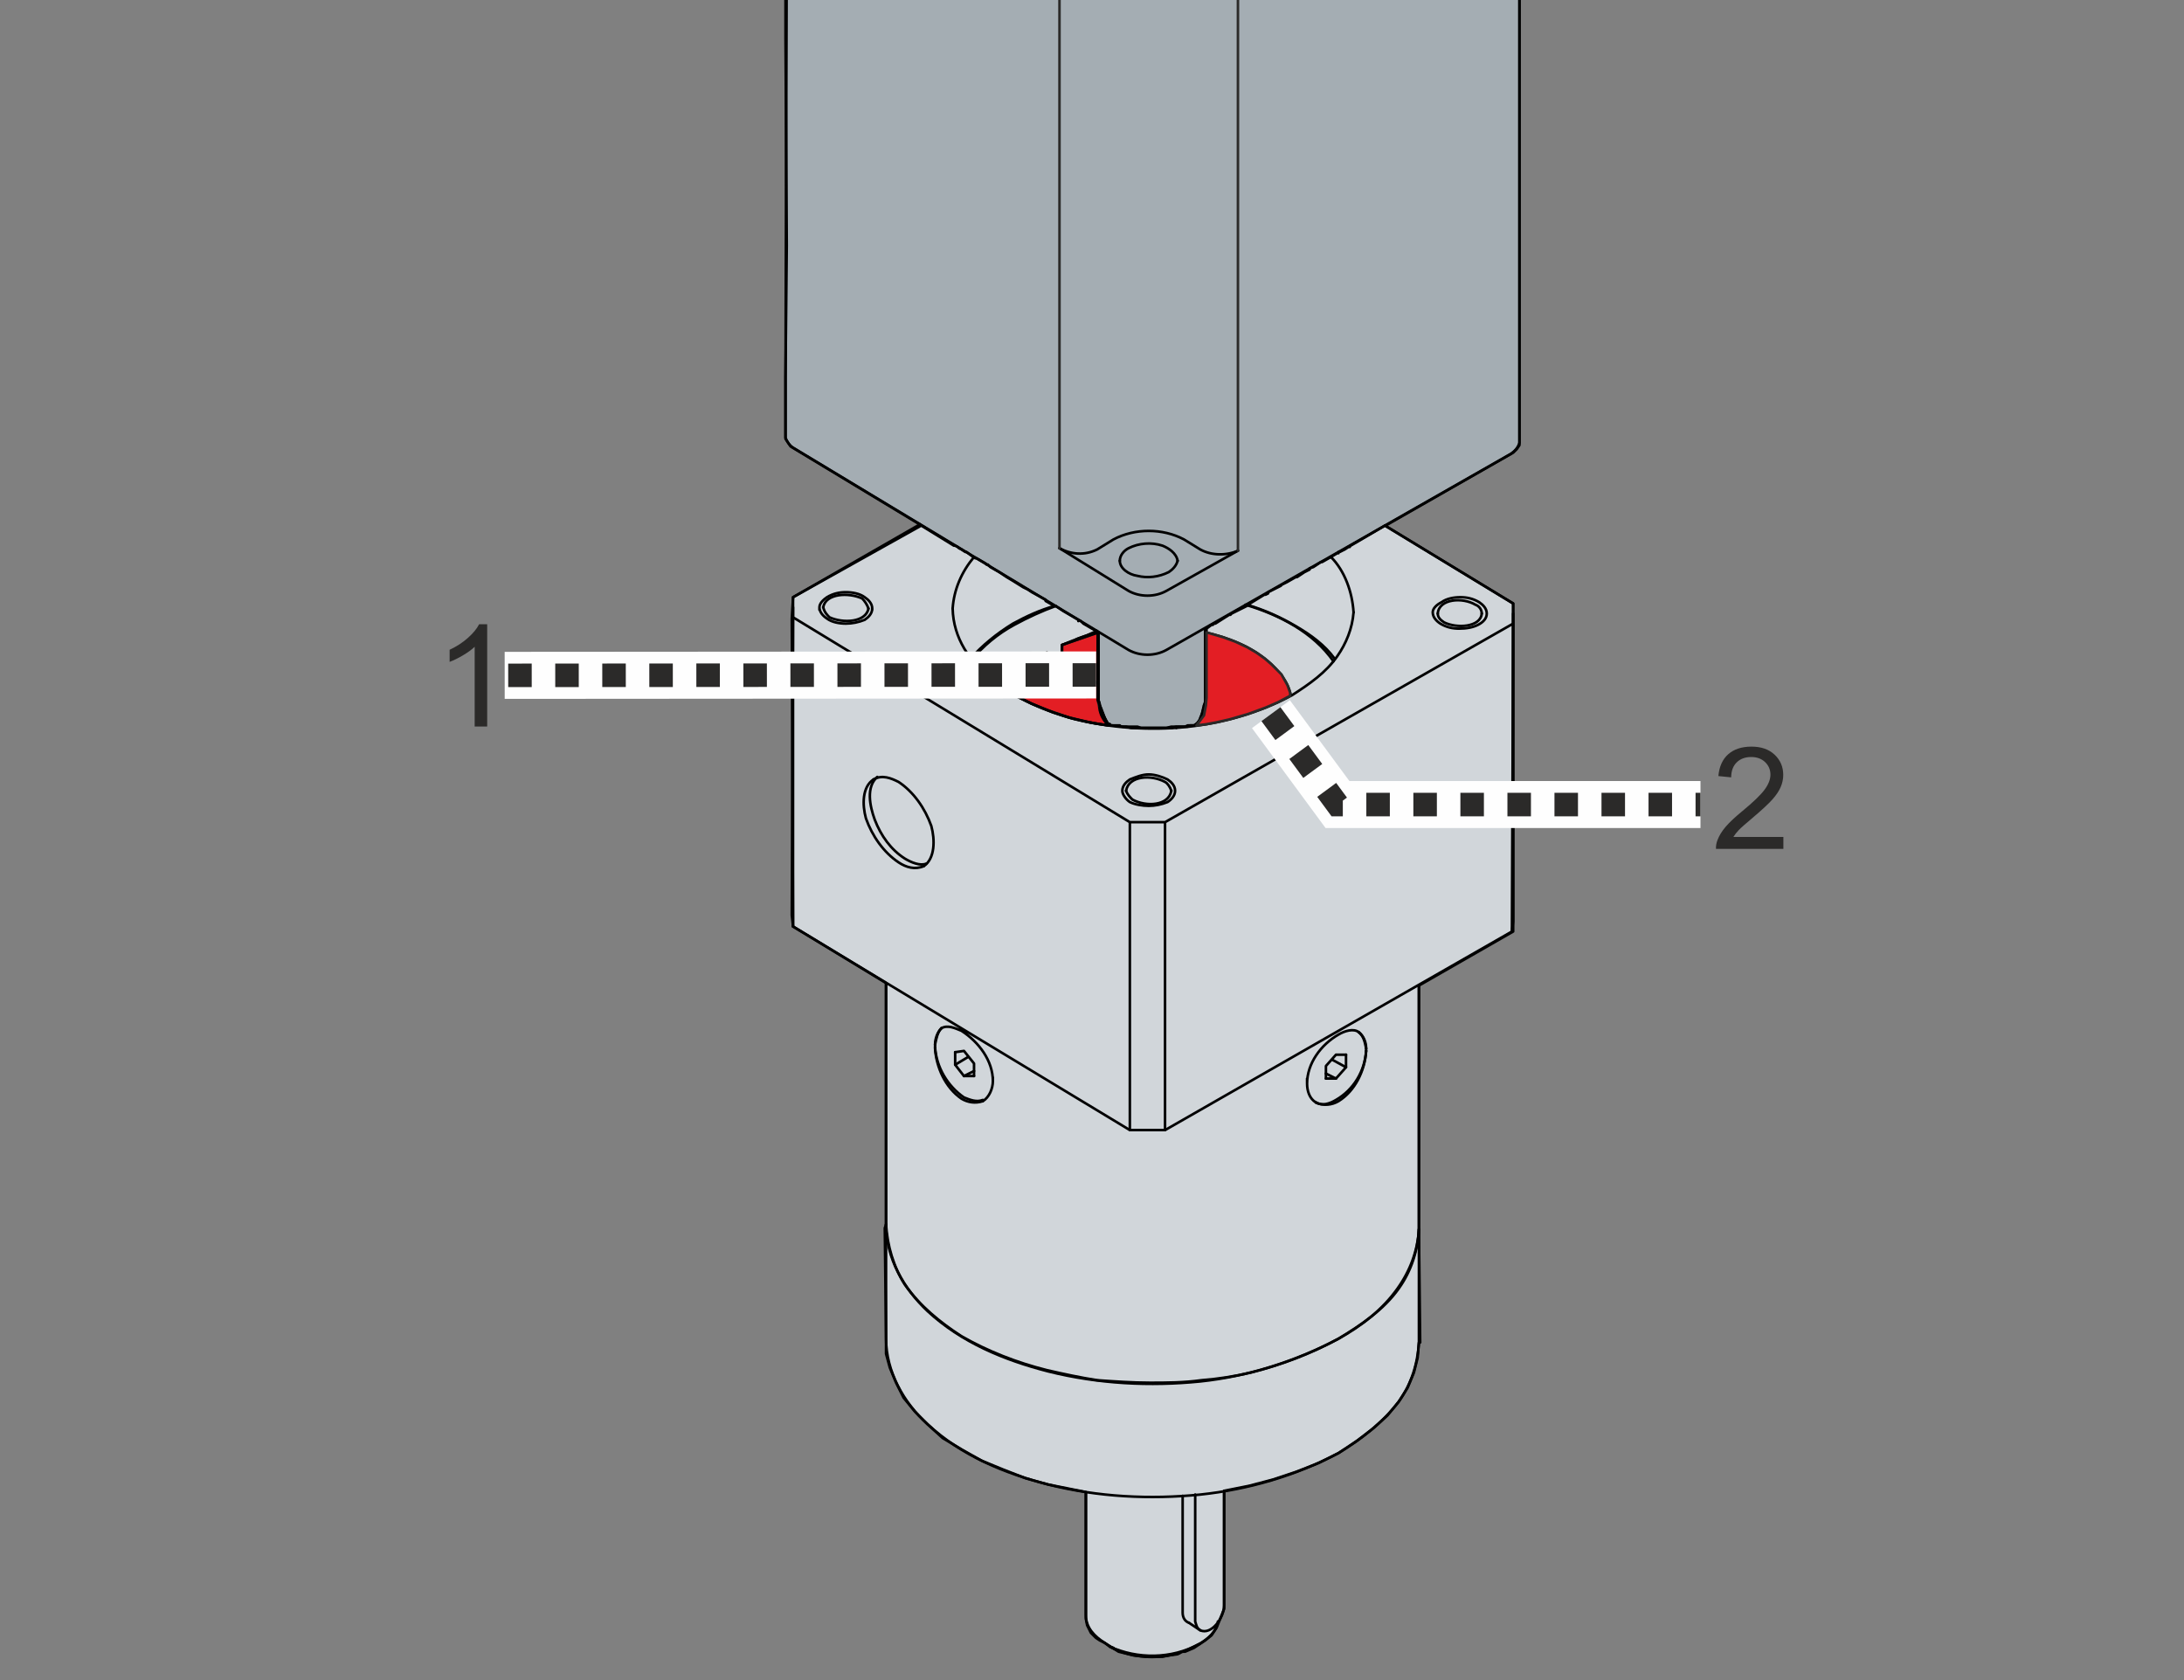 <?xml version="1.0" encoding="UTF-8"?>
<!DOCTYPE svg PUBLIC "-//W3C//DTD SVG 1.1//EN" "http://www.w3.org/Graphics/SVG/1.1/DTD/svg11.dtd">
<!-- Creator: Corel DESIGNER 2018 (64 Bit) -->
<svg xmlns="http://www.w3.org/2000/svg" xml:space="preserve" width="65mm" height="50mm" version="1.1" style="shape-rendering:geometricPrecision; text-rendering:geometricPrecision; image-rendering:optimizeQuality; fill-rule:evenodd; clip-rule:evenodd"
viewBox="0 0 6500 5000"
 xmlns:xlink="http://www.w3.org/1999/xlink">
 <rect x="0" y="0" width="6500" height="5000" fill="#808080" stroke="none"/>
 <defs>
  <style type="text/css">
   <![CDATA[
    .str4 {stroke:#FEFEFE;stroke-width:140;stroke-miterlimit:22.926}
    .str2 {stroke:#FEFEFE;stroke-width:140;stroke-linejoin:round;stroke-miterlimit:22.926}
    .str1 {stroke:#2B2A29;stroke-width:7.62;stroke-linecap:round;stroke-linejoin:round;stroke-miterlimit:22.926}
    .str0 {stroke:black;stroke-width:7.62;stroke-linecap:round;stroke-linejoin:round;stroke-miterlimit:22.926}
    .str5 {stroke:#2B2A29;stroke-width:69.99;stroke-miterlimit:22.926;stroke-dasharray:69.99 69.99}
    .str3 {stroke:#2B2A29;stroke-width:69.99;stroke-linejoin:round;stroke-miterlimit:22.926;stroke-dasharray:69.99 69.99}
    .fil3 {fill:none}
    .fil2 {fill:#E31E24}
    .fil1 {fill:#D1D6DA}
    .fil0 {fill:#A4ADB3}
    .fil4 {fill:#2B2A29;fill-rule:nonzero}
   ]]>
  </style>
 </defs>
 <g id="Ebene_x0020_1">
  <g id="_1412182972096">
   <polygon id="BM040-VM_00_x0020__x0025_2" class="fil0 str0" points="4522.18,1141.47 4522.18,389.67 4522.18,389.67 4522.18,-171.39 4522.18,-171.39 2337.82,-171.39 2337.82,-171.39 2337.82,-171.39 2337.82,-171.39 2337.82,-171.39 2337.82,112.89 2341.56,730.04 2341.56,730.04 2337.82,1122.78 2337.82,1122.78 2337.82,1122.78 2337.82,1306.06 2337.82,1306.06 2337.82,1306.06 2345.31,1317.27 2345.31,1317.27 2352.78,1328.49 2352.78,1328.49 2352.78,1328.49 3269.17,1882.06 3269.17,1882.06 3269.17,1882.06 3269.17,2087.78 3269.17,2087.78 3269.17,2087.78 3272.9,2099.01 3272.9,2099.01 3276.65,2106.49 3276.65,2106.49 3276.65,2106.49 3276.65,2106.49 3276.65,2106.49 3276.65,2106.49 3276.65,2106.49 3276.65,2106.49 3276.65,2106.49 3276.65,2106.49 3276.65,2106.49 3276.65,2106.49 3287.87,2136.41 3287.87,2136.41 3295.35,2151.37 3295.35,2151.37 3299.09,2155.11 3299.09,2155.11 3299.09,2155.11 3299.09,2155.11 3299.09,2155.11 3299.09,2155.11 3302.83,2155.11 3302.83,2155.11 3306.57,2158.85 3306.57,2158.85 3306.57,2158.85 3306.57,2158.85 3306.57,2158.85 3306.57,2158.85 3310.31,2158.85 3310.31,2158.85 3310.31,2158.85 3310.31,2158.85 3310.31,2158.85 3310.31,2158.85 3310.31,2158.85 3310.31,2158.85 3317.79,2158.85 3317.79,2158.85 3317.79,2158.85 3321.54,2158.85 3321.54,2158.85 3321.54,2158.85 3325.27,2158.85 3325.27,2158.85 3325.27,2158.85 3329.01,2158.85 3329.01,2158.85 3329.01,2158.85 3329.01,2158.85 3329.01,2158.85 3329.01,2158.85 3332.75,2158.85 3332.75,2158.85 3332.75,2158.85 3336.5,2162.59 3336.5,2162.59 3336.5,2162.59 3340.23,2162.59 3340.23,2162.59 3340.23,2162.59 3340.23,2162.59 3340.23,2162.59 3340.23,2162.59 3343.97,2162.59 3343.97,2162.59 3343.97,2162.59 3343.97,2162.59 3343.97,2162.59 3347.71,2162.59 3347.71,2162.59 3355.19,2162.59 3355.19,2162.59 3355.19,2162.59 3355.19,2162.59 3355.19,2162.59 3366.42,2162.59 3366.42,2162.59 3366.42,2162.59 3370.16,2162.59 3370.16,2162.59 3370.16,2162.59 3381.38,2162.59 3381.38,2162.59 3385.12,2162.59 3385.12,2162.59 3396.34,2166.34 3396.34,2166.34 3396.34,2166.34 3396.34,2166.34 3396.34,2166.34 3396.34,2166.34 3411.3,2166.34 3411.3,2166.34 3411.3,2166.34 3411.3,2166.34 3411.3,2166.34 3411.3,2166.34 3426.26,2166.34 3426.26,2166.34 3430,2166.34 3430,2166.34 3441.22,2166.34 3441.22,2166.34 3441.22,2166.34 3444.96,2166.34 3444.96,2166.34 3444.96,2166.34 3456.18,2166.34 3456.18,2166.34 3456.18,2166.34 3459.92,2166.34 3459.92,2166.34 3459.92,2166.34 3471.15,2166.34 3471.15,2166.34 3471.15,2166.34 3471.15,2166.34 3471.15,2166.34 3471.15,2166.34 3486.11,2162.59 3486.11,2162.59 3486.11,2162.59 3486.11,2162.59 3486.11,2162.59 3486.11,2162.59 3501.07,2162.59 3501.07,2162.59 3501.07,2162.59 3501.07,2162.59 3501.07,2162.59 3501.07,2162.59 3501.07,2162.59 3504.81,2162.59 3504.81,2162.59 3504.81,2162.59 3508.54,2162.59 3508.54,2162.59 3512.29,2162.59 3512.29,2162.59 3512.29,2162.59 3512.29,2162.59 3512.29,2162.59 3516.03,2162.59 3516.03,2162.59 3516.03,2162.59 3516.03,2162.59 3516.03,2162.59 3516.03,2162.59 3516.03,2162.59 3516.03,2162.59 3516.03,2162.59 3516.03,2162.59 3523.5,2162.59 3523.5,2162.59 3523.5,2162.59 3527.25,2162.59 3527.25,2162.59 3527.25,2162.59 3534.73,2158.85 3534.73,2158.85 3534.73,2158.85 3534.73,2158.85 3534.73,2158.85 3534.73,2158.85 3538.48,2158.85 3538.48,2158.85 3538.48,2158.85 3542.21,2158.85 3542.21,2158.85 3542.21,2158.85 3542.21,2158.85 3542.21,2158.85 3542.21,2158.85 3542.21,2158.85 3545.95,2158.85 3545.95,2158.85 3549.69,2158.85 3549.69,2158.85 3549.69,2158.85 3549.69,2158.85 3549.69,2158.85 3549.69,2158.85 3549.69,2158.85 3549.69,2158.85 3553.44,2158.85 3553.44,2158.85 3553.44,2158.85 3553.44,2158.85 3553.44,2158.85 3553.44,2158.85 3553.44,2158.85 3564.65,2151.37 3564.65,2151.37 3564.65,2151.37 3572.14,2140.15 3572.14,2140.15 3583.36,2102.74 3583.36,2102.74 3583.36,2102.74 3583.36,2102.74 3583.36,2102.74 3583.36,2099.01 3587.1,2087.78 3587.1,2087.78 3587.1,1870.84 3587.1,1870.84 3587.1,1870.84 4503.48,1347.19 4503.48,1347.19 4503.48,1347.19 4514.71,1335.98 4514.71,1335.98 4522.18,1324.76 4522.18,1324.76 4522.18,1141.47 4522.18,1141.47 "/>
   <polygon id="MB_PLE_MASTER" class="fil1 str0" points="2356.52,1840.92 2360.27,2757.3 2360.27,2757.3 2637.05,2925.62 2637.05,2925.62 2637.05,2925.62 2637.05,3632.54 2637.05,3632.54 2637.05,3632.54 2637.05,3643.77 2637.05,3643.77 2637.05,3643.77 2633.3,3654.99 2633.3,3654.99 2637.05,3984.15 2637.05,3984.15 2637.05,4029.03 2637.05,4029.03 2648.27,4070.17 2648.27,4070.17 2666.97,4115.06 2666.97,4115.06 2689.41,4159.94 2689.41,4159.94 2723.07,4201.09 2723.07,4201.09 2760.48,4238.48 2760.48,4238.48 2805.36,4279.63 2805.36,4279.63 2861.47,4313.29 2861.47,4313.29 2921.31,4346.96 2921.31,4346.96 2984.9,4373.13 2984.9,4373.13 3052.23,4399.32 3052.23,4399.32 3119.56,4418.02 3119.56,4418.02 3194.36,4432.98 3194.36,4432.98 3231.76,4440.46 3231.76,4440.46 3231.76,4440.46 3231.76,4440.46 3231.76,4440.46 3231.76,4807.02 3231.76,4807.02 3231.76,4807.02 3231.76,4818.24 3231.76,4818.24 3235.51,4836.94 3235.51,4836.94 3246.72,4859.38 3246.72,4859.38 3261.68,4874.35 3261.68,4874.35 3272.9,4881.82 3272.9,4881.82 3287.87,4889.31 3287.87,4889.31 3287.87,4889.31 3329.01,4915.49 3329.01,4915.49 3329.01,4915.49 3373.89,4926.7 3373.89,4926.7 3411.3,4930.45 3411.3,4930.45 3426.26,4930.45 3426.26,4930.45 3444.96,4930.45 3444.96,4930.45 3459.92,4930.45 3459.92,4930.45 3478.62,4926.7 3478.62,4926.7 3504.81,4922.97 3504.81,4922.97 3512.29,4919.23 3512.29,4919.23 3516.03,4915.49 3516.03,4915.49 3527.25,4915.49 3527.25,4915.49 3553.44,4904.27 3553.44,4904.27 3553.44,4904.27 3587.1,4881.82 3587.1,4881.82 3605.8,4866.86 3605.8,4866.86 3613.28,4855.65 3613.28,4855.65 3620.76,4844.42 3620.76,4844.42 3643.2,4788.32 3643.2,4788.32 3643.2,4788.32 3643.2,4436.73 3643.2,4436.73 3643.2,4436.73 3718.01,4421.77 3718.01,4421.77 3789.08,4403.06 3789.08,4403.06 3856.4,4380.62 3856.4,4380.62 3923.73,4354.44 3923.73,4354.44 3983.57,4324.51 3983.57,4324.51 3983.57,4324.51 4039.68,4287.11 4039.68,4287.11 4088.3,4249.71 4088.3,4249.71 4129.44,4212.3 4129.44,4212.3 4163.1,4171.15 4163.1,4171.15 4189.29,4130.02 4189.29,4130.02 4208,4085.14 4208,4085.14 4219.21,4040.24 4219.21,4040.24 4222.96,3995.36 4222.96,3995.36 4226.7,3995.36 4226.7,3995.36 4222.96,3658.73 4222.96,3658.73 4222.96,3658.73 4222.96,3625.07 4222.96,3625.07 4222.96,3625.07 4222.96,2933.1 4222.96,2933.1 4222.96,2933.1 4503.48,2772.27 4503.48,2772.27 4503.48,2772.27 4503.48,1796.04 4503.48,1796.04 4121.97,1564.13 4121.97,1564.13 4121.97,1564.13 4013.49,1627.73 4013.49,1627.73 4013.49,1627.73 4017.23,1627.73 4017.23,1627.73 4017.23,1627.73 4017.23,1627.73 4013.49,1627.73 4013.49,1627.73 4013.49,1627.73 4013.49,1627.73 4002.27,1635.2 4002.27,1635.2 4002.27,1635.2 4002.27,1635.2 4002.27,1635.2 4002.27,1635.2 4002.27,1635.2 4002.27,1635.2 4002.27,1635.2 4002.27,1635.2 4002.27,1635.2 3987.31,1642.69 3987.31,1642.69 3987.31,1642.69 3987.31,1642.69 3987.31,1642.69 3987.31,1642.69 3987.31,1642.69 3987.31,1642.69 3983.57,1642.69 3983.57,1642.69 3983.57,1642.69 3983.57,1642.69 3983.57,1642.69 3983.57,1646.42 3983.57,1646.42 3983.57,1646.42 3983.57,1646.42 3983.57,1646.42 3983.57,1646.42 3983.57,1646.42 3979.83,1646.42 3979.83,1646.42 3961.13,1657.65 3961.13,1657.65 3961.13,1657.65 3961.13,1657.65 3961.13,1657.65 3961.13,1657.65 3961.13,1657.65 3934.95,1672.61 3934.95,1672.61 3931.2,1672.61 3931.2,1672.61 3908.77,1687.57 3908.77,1687.57 3908.77,1687.57 3908.77,1687.57 3897.54,1691.31 3897.54,1691.31 3897.54,1695.05 3897.54,1695.05 3882.58,1702.53 3882.58,1702.53 3882.58,1702.53 3882.58,1702.53 3860.14,1717.49 3860.14,1717.49 3856.4,1717.49 3856.4,1717.49 3830.22,1732.45 3830.22,1732.45 3830.22,1732.45 3830.22,1732.45 3815.26,1739.93 3815.26,1739.93 3811.51,1743.68 3811.51,1743.68 3774.12,1762.38 3774.12,1762.38 3774.12,1766.11 3774.12,1766.11 3766.63,1769.85 3766.63,1769.85 3762.89,1769.85 3762.89,1769.85 3714.27,1799.77 3714.27,1799.77 3714.27,1799.77 3714.27,1799.77 3714.27,1799.77 3710.52,1803.52 3710.52,1803.52 3710.52,1803.52 3710.52,1803.52 3710.52,1803.52 3710.52,1803.52 3710.52,1803.52 3710.52,1803.52 3710.52,1803.52 3710.52,1803.52 3710.52,1803.52 3665.64,1825.96 3665.64,1825.96 3665.64,1825.96 3665.64,1825.96 3661.9,1829.71 3661.9,1829.71 3658.16,1829.71 3658.16,1829.71 3617.02,1855.88 3617.02,1855.88 3613.28,1855.88 3613.28,1855.88 3609.53,1859.63 3609.53,1859.63 3605.8,1859.63 3605.8,1859.63 3605.8,1859.63 3590.83,1870.84 3590.83,1911.99 3590.83,1911.99 3590.83,1911.99 3590.83,1911.99 3590.83,1911.99 3590.83,1911.99 3590.83,1911.99 3590.83,1911.99 3590.83,1911.99 3590.83,1911.99 3590.83,1911.99 3590.83,1934.43 3590.83,1934.43 3590.83,1934.43 3590.83,1934.43 3590.83,1934.43 3590.83,1941.91 3590.83,1941.91 3590.83,1941.91 3590.83,1941.91 3590.83,1941.91 3590.83,1945.66 3590.83,1945.66 3590.83,1945.66 3590.83,1945.66 3590.83,1945.66 3590.83,1945.66 3590.83,1960.62 3590.83,1960.62 3590.83,1960.62 3590.83,1960.62 3590.83,1960.62 3590.83,1960.62 3590.83,1960.62 3590.83,1960.62 3590.83,1960.62 3590.83,1960.62 3590.83,1960.62 3590.83,1971.83 3590.83,1971.83 3590.83,1971.83 3590.83,1971.83 3590.83,1971.83 3590.83,1971.83 3590.83,1971.83 3590.83,1971.83 3590.83,1971.83 3590.83,1971.83 3590.83,1971.83 3590.83,1983.05 3590.83,1983.05 3590.83,1983.05 3590.83,1983.05 3590.83,1983.05 3590.83,1983.05 3590.83,1990.54 3590.83,1990.54 3590.83,1990.54 3590.83,1990.54 3590.83,1990.54 3590.83,1994.28 3590.83,1994.28 3590.83,1994.28 3590.83,1994.28 3590.83,1994.28 3590.83,1994.28 3590.83,1998.02 3590.83,1998.02 3590.83,1998.02 3590.83,1998.02 3590.83,1998.02 3590.83,2001.75 3590.83,2001.75 3590.83,2001.75 3590.83,2001.75 3590.83,2001.75 3590.83,2001.75 3590.83,2009.24 3590.83,2009.24 3590.83,2009.24 3590.83,2012.98 3590.83,2012.98 3590.83,2012.98 3590.83,2012.98 3590.83,2016.71 3590.83,2016.71 3590.83,2016.71 3590.83,2016.71 3590.83,2016.71 3590.83,2027.94 3590.83,2027.94 3590.83,2027.94 3590.83,2027.94 3590.83,2027.94 3590.83,2031.68 3590.83,2031.68 3590.83,2031.68 3590.83,2031.68 3590.83,2031.68 3590.83,2042.9 3590.83,2042.9 3590.83,2042.9 3590.83,2042.9 3590.83,2042.9 3590.83,2046.64 3590.83,2046.64 3590.83,2046.64 3590.83,2046.64 3590.83,2046.64 3590.83,2046.64 3590.83,2046.64 3590.83,2046.64 3590.83,2046.64 3590.83,2046.64 3590.83,2046.64 3590.83,2046.64 3590.83,2046.64 3590.83,2046.64 3590.83,2046.64 3590.83,2046.64 3590.83,2050.38 3590.83,2050.38 3590.83,2050.38 3590.83,2050.38 3590.83,2050.38 3590.83,2050.38 3590.83,2061.61 3590.83,2061.61 3590.83,2061.61 3590.83,2061.61 3590.83,2061.61 3590.83,2061.61 3590.83,2061.61 3590.83,2061.61 3590.83,2065.35 3590.83,2065.35 3590.83,2065.35 3590.83,2065.35 3590.83,2076.57 3590.83,2076.57 3590.83,2076.57 3590.83,2076.57 3590.83,2076.57 3590.83,2076.57 3590.83,2076.57 3590.83,2076.57 3590.83,2076.57 3587.1,2091.53 3587.1,2091.53 3587.1,2091.53 3587.1,2091.53 3587.1,2095.27 3587.1,2095.27 3587.1,2099.01 3587.1,2099.01 3583.36,2106.49 3583.36,2106.49 3583.36,2113.97 3583.36,2113.97 3575.87,2128.93 3575.87,2128.93 3572.14,2136.41 3572.14,2136.41 3572.14,2140.15 3572.14,2140.15 3568.4,2147.63 3568.4,2147.63 3564.65,2151.37 3564.65,2151.37 3564.65,2151.37 3564.65,2151.37 3564.65,2151.37 3564.65,2151.37 3564.65,2155.11 3564.65,2155.11 3560.91,2155.11 3560.91,2155.11 3557.17,2158.85 3557.17,2158.85 3557.17,2158.85 3545.95,2158.85 3545.95,2158.85 3545.95,2158.85 3545.95,2158.85 3545.95,2158.85 3545.95,2158.85 3542.21,2158.85 3542.21,2158.85 3542.21,2158.85 3542.21,2158.85 3534.73,2162.59 3534.73,2162.59 3534.73,2162.59 3534.73,2162.59 3534.73,2162.59 3534.73,2162.59 3523.5,2162.59 3523.5,2162.59 3523.5,2162.59 3523.5,2162.59 3512.29,2162.59 3512.29,2162.59 3508.54,2162.59 3508.54,2162.59 3504.81,2162.59 3504.81,2162.59 3501.07,2166.34 3501.07,2166.34 3501.07,2162.59 3501.07,2162.59 3486.11,2166.34 3486.11,2166.34 3486.11,2166.34 3486.11,2166.34 3486.11,2166.34 3471.15,2166.34 3471.15,2166.34 3471.15,2166.34 3471.15,2166.34 3471.15,2166.34 3456.18,2166.34 3456.18,2166.34 3456.18,2166.34 3456.18,2166.34 3456.18,2166.34 3456.18,2166.34 3441.22,2166.34 3441.22,2166.34 3426.26,2166.34 3426.26,2166.34 3426.26,2166.34 3426.26,2166.34 3426.26,2166.34 3426.26,2166.34 3426.26,2166.34 3426.26,2166.34 3426.26,2166.34 3411.3,2166.34 3411.3,2166.34 3396.34,2166.34 3396.34,2166.34 3396.34,2166.34 3396.34,2166.34 3396.34,2166.34 3366.42,2166.34 3366.42,2166.34 3351.46,2162.59 3351.46,2162.59 3351.46,2162.59 3347.71,2162.59 3347.71,2162.59 3343.97,2162.59 3343.97,2162.59 3343.97,2162.59 3343.97,2162.59 3343.97,2162.59 3343.97,2162.59 3310.31,2158.85 3310.31,2158.85 3302.83,2158.85 3302.83,2158.85 3302.83,2155.11 3302.83,2155.11 3299.09,2158.85 3299.09,2158.85 3299.09,2158.85 3299.09,2155.11 3299.09,2155.11 3291.61,2147.63 3291.61,2147.63 3291.61,2147.63 3291.61,2147.63 3291.61,2147.63 3291.61,2147.63 3291.61,2147.63 3291.61,2147.63 3284.13,2132.67 3284.13,2132.67 3284.13,2132.67 3284.13,2132.67 3284.13,2132.67 3284.13,2132.67 3276.65,2113.97 3276.65,2113.97 3276.65,2113.97 3276.65,2113.97 3276.65,2113.97 3276.65,2113.97 3272.9,2102.74 3272.9,2102.74 3272.9,2102.74 3272.9,2102.74 3272.9,2102.74 3272.9,2102.74 3272.9,2095.27 3272.9,2095.27 3272.9,2095.27 3272.9,2095.27 3272.9,2095.27 3272.9,2095.27 3272.9,2095.27 3269.17,2084.04 3269.17,2084.04 3269.17,2084.04 3269.17,2084.04 3269.17,2084.04 3269.17,2084.04 3269.17,2084.04 3269.17,2084.04 3269.17,2084.04 3269.17,2072.82 3269.17,2072.82 3269.17,2072.82 3269.17,2072.82 3269.17,2072.82 3269.17,2072.82 3269.17,2072.82 3269.17,2072.82 3269.17,2072.82 3269.17,2072.82 3269.17,2072.82 3269.17,2069.08 3269.17,2069.08 3269.17,2069.08 3269.17,2069.08 3269.17,2069.08 3269.17,2069.08 3269.17,2057.86 3269.17,2057.86 3269.17,2057.86 3269.17,2057.86 3269.17,2057.86 3269.17,2057.86 3269.17,2057.86 3269.17,2057.86 3269.17,2057.86 3269.17,2057.86 3269.17,2057.86 3269.17,2057.86 3269.17,2057.86 3269.17,2046.64 3269.17,2046.64 3269.17,2046.64 3269.17,2046.64 3269.17,2046.64 3269.17,2046.64 3269.17,2046.64 3269.17,2046.64 3269.17,2046.64 3269.17,2046.64 3269.17,2046.64 3269.17,2035.42 3269.17,2035.42 3269.17,2035.42 3269.17,2035.42 3269.17,2035.42 3269.17,2035.42 3269.17,1986.79 3269.17,1986.79 3269.17,1986.79 3269.17,1986.79 3269.17,1986.79 3269.17,1983.05 3269.17,1983.05 3269.17,1983.05 3269.17,1983.05 3269.17,1983.05 3269.17,1983.05 3269.17,1975.58 3269.17,1975.58 3269.17,1975.58 3269.17,1975.58 3269.17,1975.58 3269.17,1975.58 3269.17,1975.58 3269.17,1960.62 3269.17,1960.62 3269.17,1960.62 3269.17,1960.62 3269.17,1960.62 3269.17,1960.62 3269.17,1960.62 3269.17,1945.66 3269.17,1945.66 3269.17,1941.91 3269.17,1941.91 3269.17,1934.43 3269.17,1934.43 3269.17,1934.43 3269.17,1934.43 3269.17,1934.43 3269.17,1934.43 3269.17,1934.43 3269.17,1934.43 3269.17,1934.43 3269.17,1934.43 3269.17,1934.43 3269.17,1934.43 3269.17,1934.43 3269.17,1911.99 3269.17,1911.99 3269.17,1908.25 3269.17,1908.25 3269.17,1882.06 3269.17,1882.06 3269.17,1882.06 3269.17,1882.06 3224.28,1855.88 3224.28,1855.88 3224.28,1855.88 3224.28,1855.88 3224.28,1855.88 3224.28,1855.88 3216.8,1848.4 3216.8,1848.4 3216.8,1848.4 3216.8,1848.4 3216.8,1848.4 3216.8,1848.4 3209.32,1844.67 3209.32,1844.67 3209.32,1844.67 3209.32,1848.4 3209.32,1844.67 3209.32,1844.67 3209.32,1844.67 3164.44,1818.48 3164.44,1818.48 3164.44,1818.48 3164.44,1818.48 3164.44,1818.48 3164.44,1818.48 3141.99,1803.52 3141.99,1803.52 3141.99,1803.52 3141.99,1803.52 3141.99,1803.52 3141.99,1803.52 3141.99,1803.52 3141.99,1803.52 3141.99,1803.52 3141.99,1803.52 3141.99,1803.52 3141.99,1803.52 3141.99,1803.52 3141.99,1803.52 3141.99,1803.52 3141.99,1803.52 3141.99,1803.52 3141.99,1803.52 3141.99,1803.52 3141.99,1803.52 3141.99,1803.52 3138.25,1803.52 3138.25,1803.52 3138.25,1803.52 3138.25,1803.52 3138.25,1803.52 3138.25,1803.52 3138.25,1803.52 3138.25,1803.52 3138.25,1803.52 3138.25,1803.52 3112.07,1788.56 3112.07,1788.56 3112.07,1788.56 3112.07,1788.56 3112.07,1788.56 3112.07,1788.56 3112.07,1784.81 3112.07,1784.81 3112.07,1784.81 3112.07,1784.81 3112.07,1784.81 3112.07,1784.81 3070.92,1762.38 3070.92,1762.38 3070.92,1762.38 3070.92,1762.38 3070.92,1762.38 3070.92,1762.38 3059.71,1754.89 3059.71,1754.89 3059.71,1754.89 3059.71,1754.89 3059.71,1754.89 3059.71,1754.89 3044.75,1747.41 3044.75,1747.41 3044.75,1747.41 3044.75,1747.41 3044.75,1747.41 3044.75,1747.41 3014.83,1728.72 3014.83,1728.72 3014.83,1728.72 3014.83,1728.72 3014.83,1728.72 3014.83,1728.72 2996.12,1717.49 2996.12,1717.49 2996.12,1717.49 2996.12,1717.49 2996.12,1717.49 2996.12,1717.49 2973.68,1702.53 2973.68,1702.53 2973.68,1702.53 2973.68,1702.53 2973.68,1702.53 2973.68,1702.53 2947.5,1687.57 2947.5,1687.57 2947.5,1687.57 2947.5,1687.57 2947.5,1687.57 2947.5,1687.57 2940.01,1680.08 2940.01,1680.08 2940.01,1680.08 2936.27,1680.08 2936.27,1680.08 2936.27,1680.08 2932.54,1676.35 2932.54,1676.35 2932.54,1676.35 2932.54,1676.35 2932.54,1676.35 2932.54,1676.35 2906.35,1661.39 2906.35,1661.39 2906.35,1661.39 2906.35,1661.39 2906.35,1661.39 2906.35,1661.39 2902.61,1661.39 2902.61,1661.39 2902.61,1661.39 2902.61,1661.39 2902.61,1661.39 2902.61,1661.39 2902.61,1661.39 2891.39,1653.9 2891.39,1653.9 2891.39,1653.9 2891.39,1653.9 2891.39,1653.9 2891.39,1653.9 2891.39,1653.9 2891.39,1653.9 2891.39,1653.9 2891.39,1653.9 2891.39,1653.9 2876.43,1642.69 2876.43,1642.69 2872.69,1642.69 2872.69,1642.69 2872.69,1642.69 2872.69,1642.69 2872.69,1642.69 2861.47,1635.2 2861.47,1635.2 2861.47,1635.2 2861.47,1635.2 2861.47,1635.2 2861.47,1635.2 2861.47,1635.2 2861.47,1635.2 2861.47,1635.2 2861.47,1635.2 2861.47,1635.2 2861.47,1635.2 2861.47,1635.2 2853.98,1631.46 2853.98,1631.46 2850.25,1627.73 2850.25,1627.73 2842.77,1623.98 2842.77,1623.98 2839.02,1623.98 2839.02,1623.98 2839.02,1623.98 2839.02,1623.98 2839.02,1623.98 2839.02,1623.98 2839.02,1623.98 2839.02,1623.98 2741.78,1564.13 2360.27,1777.34 2360.27,1777.34 2360.27,1777.34 2360.27,1777.34 "/>
   <polygon class="fil2 str1" points="3018.97,2067.71 3041.9,2019.76 3069.24,1986.64 3115.66,1941.76 3159.55,1968.09 3160.7,1919.47 3266.96,1882.83 3266.96,2082.52 3273.96,2116.6 3289.48,2147.63 3301.34,2159.49 3247.16,2150.63 3179.73,2134.79 3114.54,2112.25 3069.49,2093.84 "/>
   <path class="fil3 str0" d="M3684.35 1638.94l-213.2 119.7c-33.66,18.7 -78.56,18.7 -112.22,0l-205.71 -127.18m351.59 37.4c-3.74,-22.44 -26.19,-37.4 -44.89,-44.88 -33.66,-11.22 -71.07,-7.48 -100.99,7.48 -14.96,7.48 -26.18,22.44 -26.18,37.4"/>
   <path class="fil3 str0" d="M3684.35 1638.94c-33.67,14.96 -78.55,14.96 -112.21,-3.74l-48.64 -29.92c-63.58,-33.66 -145.87,-33.66 -209.45,0l-48.62 29.92c-37.41,18.7 -78.55,14.96 -112.21,-3.74"/>
   <path class="fil3 str0" d="M2341.56 -171.39l-3.74 1294.17 0 179.53c3.74,11.22 11.22,22.45 22.45,29.92l998.66 602.2c33.66,18.7 78.56,18.7 112.22,0l1024.85 -583.49c11.22,-7.49 22.44,-18.71 26.18,-33.67l0 -175.8 0 -1312.86m-965.01 2330.24c7.48,-7.48 14.97,-18.7 18.7,-26.18 3.74,-11.22 3.74,-22.44 7.49,-33.66 3.74,-3.74 3.74,-11.23 3.74,-14.97l0 -213.2m-317.93 11.22l0 198.25c0,7.47 3.73,11.22 3.73,18.7l7.49 22.44m-3.74 -11.22l7.48 18.7c3.74,11.22 11.22,22.44 18.7,29.92m29.92 -489.99c0,22.45 26.18,41.15 52.37,44.89 29.92,7.48 63.58,3.74 93.5,-11.22 11.22,-7.48 22.45,-18.7 26.19,-33.67"/>
   <path class="fil3 str0" d="M3474.88 2387.01c-18.7,7.48 -37.39,11.23 -56.1,11.23 -18.7,0 -41.15,-3.75 -56.11,-11.23 -11.21,-7.48 -22.44,-22.44 -22.44,-33.66 0,-14.97 11.23,-26.18 22.44,-33.67 18.71,-7.47 37.41,-14.96 56.11,-14.96 18.71,0 41.14,7.49 56.1,14.96 11.23,7.49 22.45,18.7 22.45,33.67 0,14.97 -11.22,26.18 -22.45,33.66m-134.65 -33.66l0 0"/>
   <path class="fil3 str0" d="M2461.26 1840.92c-11.23,-7.48 -22.45,-18.7 -22.45,-33.66 0,-11.22 11.22,-22.45 22.45,-29.92 18.7,-11.23 37.39,-14.96 56.09,-14.96 18.71,0 41.15,3.73 56.11,14.96 11.22,7.47 22.45,18.7 22.45,33.66 0,14.96 -11.23,26.18 -22.45,33.67 -18.7,7.47 -37.4,11.21 -56.11,11.21 -18.7,0 -41.13,-3.74 -56.09,-14.96m134.65 -26.18l0 -3.74m-157.1 -3.74l0 7.48"/>
   <path class="fil3 str0" d="M4402.49 1792.3c11.23,7.47 22.44,18.7 22.44,33.66 0,14.96 -11.21,26.18 -26.18,33.67 -14.96,7.47 -33.67,11.21 -56.1,11.21 -18.7,0 -37.41,-3.74 -56.11,-14.96 -11.22,-7.48 -22.45,-18.7 -22.45,-33.66 0,-11.22 11.23,-22.45 26.19,-29.92 14.96,-11.23 37.41,-14.96 56.11,-14.96 18.69,0 37.4,3.73 56.1,14.96"/>
   <path class="fil3 str0" d="M4503.48 1825.96l0 29.92 -3.74 916.39m-276.78 886.46c-3.75,63.59 -22.45,123.44 -59.86,175.79 -44.88,63.6 -112.2,108.48 -179.53,149.63 -127.17,67.32 -269.3,112.2 -411.43,127.16 -149.62,14.96 -302.97,7.49 -452.58,-29.92 -130.92,-33.66 -258.09,-86.03 -359.08,-179.54 -71.07,-67.33 -123.43,-157.09 -123.43,-258.08m254.34 -1679.41c33.66,-41.15 78.54,-78.56 127.18,-104.73 41.14,-22.45 82.28,-41.15 123.42,-56.11m819.14 -145.87c41.14,41.14 63.59,104.73 67.32,164.57m-1193.17 -11.22c3.74,-56.11 26.19,-108.47 63.6,-153.35m807.91 142.12c100.99,29.94 201.98,82.29 261.82,168.32m-617.15 385.26c7.47,-44.89 74.8,-48.63 115.95,-26.18 7.47,3.74 14.96,14.96 18.7,26.18m-1036.08 -546.09c7.48,-41.15 74.81,-44.88 115.95,-26.19 7.48,7.49 14.97,18.7 18.7,29.93m1694.38 14.96c3.74,-44.89 74.81,-48.62 112.21,-26.19 11.22,3.75 18.7,14.97 18.7,26.19m-1660.71 751.81c-26.19,11.22 -52.36,3.74 -74.81,-11.22 -44.88,-29.92 -78.54,-78.55 -97.25,-130.91 -11.22,-41.15 -11.22,-93.51 22.44,-115.96m703.19 2580.85c82.29,37.4 183.28,37.4 265.57,-7.49m3.74 -41.14c-11.23,-7.48 -11.23,-14.96 -14.97,-26.19l0 -377.76m-290.21 -2568.1l0 154.25 0 48.42 5.94 16.49 0 7.48 14.97 29.92 11.22 22.44 -38.71 -5.72 -26.44 -5.01 -47.13 -11.07 -52.66 -16.79 -64.66 -26.42 -50.92 -24.76 24.19 -50.6 13.16 -17.27 15.53 -16.79 17.17 -15.63 23.13 -23.13 7.81 0 41.14 24.69 0 -50.88 108.47 -37.41 -4.42 -4.42 -31.71 14.02 -28.79 10.34m382.85 193.27l3.73 7.47m475.03 1024.86c-3.75,59.85 -33.67,119.69 -82.29,149.62 -18.7,11.22 -44.88,14.96 -67.33,3.73m127.18 -209.45c14.96,11.22 18.69,29.92 22.44,48.62m-1282.93 -11.22c0,-18.7 7.47,-37.4 18.69,-48.63m123.43 216.95c-22.44,7.48 -44.88,3.73 -63.58,-7.48 -48.62,-33.67 -74.81,-93.51 -78.54,-149.62m1720.55 -1264.24l-1036.07 590.98c-33.67,0 -67.33,0 -104.74,0l-1002.4 -609.68 0 -29.92m1645.75 1331.57l0 37.4 -29.92 33.66 -29.93 0m-1047.29 -7.48l-29.94 0 -26.17 -33.66 0 -37.41m624.64 -684.48l0 916.38m-104.74 -916.38l0 916.38m-1002.4 -1526.06l0 920.12"/>
   <path class="fil3 str0" d="M3946.17 3194.92l29.93 14.97m-265.58 -1410.12c52.37,14.97 100.99,37.41 145.88,63.6 44.88,26.18 86.03,56.1 115.95,97.25m-1084.7 0c37.4,-41.15 78.55,-74.82 127.18,-104.74 41.13,-22.44 82.28,-41.14 123.42,-52.36m1084.71 1855.21c-3.75,63.59 -26.19,123.44 -63.59,175.79 -44.89,63.6 -108.47,112.22 -175.8,149.63 -82.29,44.88 -172.06,78.54 -261.82,100.99 -48.62,11.21 -97.26,18.69 -145.88,22.43 -52.37,7.49 -104.72,7.49 -153.35,7.49 -52.36,0 -104.73,-3.75 -157.09,-7.49 -48.63,-7.47 -100.99,-18.7 -149.62,-29.92 -89.77,-22.45 -175.8,-56.11 -254.34,-100.99 -63.58,-41.15 -123.44,-89.77 -168.32,-153.35 -33.66,-52.37 -52.36,-115.95 -56.1,-179.54m119.69 -1073.48c-18.71,7.48 -44.88,-3.74 -63.59,-14.97 -41.14,-26.17 -71.06,-67.32 -89.77,-115.95 -14.96,-41.13 -26.18,-97.24 7.49,-127.16m927.61 2517.25c-11.23,-3.75 -18.71,-14.96 -18.71,-29.92l0 -347.85m546.09 -1324.09c-3.75,59.85 -37.41,115.96 -89.76,145.88 -18.71,11.22 -41.15,18.7 -59.86,7.47m-1133.31 -164.57c3.73,59.85 37.39,115.95 86.01,149.61 18.71,7.49 37.41,14.96 56.11,7.49m-142.12 -164.58c3.73,-18.7 7.47,-37.4 18.69,-48.63m1264.24 59.85c0,-18.7 -7.48,-37.4 -22.44,-48.62m-1163.25 74.8l-37.4 22.45m56.11 18.7l-29.94 14.96m1095.93 -48.62l41.15 22.44"/>
   <path class="fil3 str0" d="M4121.97 1564.13l381.51 231.91 0 29.92 0 916.38 -3.74 29.93 -1032.33 590.97c-33.67,0 -67.33,0 -104.74,0l-1002.4 -605.94 -3.75 -33.66 3.75 -916.38 0 -29.92 377.76 -216.94m-100.98 1365.22l0 718.15m1585.91 14.96l0 -725.63m-1585.91 695.71l0 14.96 0 340.38c0,97.24 52.36,190.75 123.43,254.33 100.99,93.52 228.16,145.88 359.08,179.54 149.61,37.41 302.96,44.89 452.58,29.93 142.13,-14.97 284.26,-56.11 411.43,-123.44 67.33,-41.14 130.91,-89.76 179.53,-153.36 37.41,-52.35 56.11,-112.2 59.86,-175.79l0 -336.63 0 -44.88m-991.2 826.61l0 366.56c0,37.4 26.18,63.59 56.11,82.29l14.96 11.22 11.22 3.74m224.43 -74.81l33.66 22.44c33.66,14.96 71.06,-37.4 71.06,-74.81l0 -340.36m-355.33 452.58l14.96 11.22c74.8,41.14 175.79,41.14 250.61,0l14.96 -7.49c26.17,-14.96 52.36,-37.39 56.09,-67.33m-463.79 -2857.62l0 -48.62c37.4,-14.96 71.06,-29.92 108.47,-37.41m572.27 187.02c-7.48,-41.14 -37.4,-74.8 -67.32,-100.99 -52.37,-44.88 -119.7,-71.06 -187.02,-86.03m-317.93 153.36l-149.61 -89.76c-44.89,29.92 -86.03,71.05 -100.99,123.42m1009.88 -246.86c-3.73,48.62 -22.43,93.5 -48.62,130.91 -33.66,48.62 -82.29,82.29 -134.65,115.95 -194.5,104.73 -430.14,123.43 -647.08,71.07 -168.31,-44.88 -359.08,-153.36 -362.82,-329.15m650.83 542.35c-7.49,44.89 -74.81,48.63 -115.95,26.18 -7.49,-7.48 -14.97,-14.96 -18.7,-26.18m-766.78 -542.35c-7.48,41.14 -74.8,44.88 -115.95,26.18 -7.47,-7.47 -14.96,-14.96 -18.7,-29.92m1959.94 18.7c-3.74,41.14 -74.81,44.88 -112.21,26.18 -11.22,-7.47 -18.7,-14.96 -18.7,-26.18m-1679.42 493.72c26.19,-14.96 52.37,-3.73 74.81,7.49 44.88,29.92 78.55,78.54 97.25,130.91 11.23,41.15 11.23,97.24 -22.44,119.69m523.64 -471.28c0,18.7 11.23,37.4 26.19,52.36m291.74 -56.11c0,18.71 -11.22,41.15 -26.18,56.11m501.21 961.27l0 3.75 0 3.73m-149.62 153.35c-18.7,-11.21 -26.17,-33.66 -26.17,-56.1 0,-59.85 41.13,-115.95 93.5,-145.88 18.7,-11.21 44.88,-18.7 59.85,-7.47m-1241.8 -11.23c18.7,-11.22 41.15,0 59.85,7.49 52.37,33.66 93.5,89.77 93.5,149.61 0,22.44 -11.21,48.62 -29.92,59.85m-142.12 -157.1l0 -7.48 0 -3.74m172.04 108.47c0,-3.74 0,-7.48 0,-11.22m935.1 14.96c0,-3.74 0,-7.48 0,-11.22m0 14.96l0 -3.74m56.1 -11.22l0 -37.4 29.93 -33.66 29.92 0m-1107.14 63.58l0 0 0 -37.41 -29.94 -37.4 -26.17 3.74 0 0"/>
   <line class="fil3 str1" x1="3684.35" y1="1638.94" x2="3684.35" y2= "-171.39" />
   <line class="fil3 str1" x1="3153.22" y1="1631.46" x2="3153.22" y2= "-171.39" />
   <polygon class="fil2 str1" points="3590.83,1882.06 3640.1,1896.39 3674.94,1909.07 3710.85,1925.7 3739.2,1942.16 3764.46,1960.16 3783.52,1976.59 3813.83,2006.91 3831.68,2039 3839.78,2061.45 3839.78,2070.74 3803.33,2090.01 3766.5,2105.95 3715.27,2124.63 3662.11,2140.14 3621.46,2149.53 3588.67,2155.65 3560.91,2158.85 3583.36,2128.93 3588.96,2099.01 3590.83,2076.57 "/>
   <line class="fil3 str2" x1="3262.28" y1="2008.68" x2="1502.05" y2= "2009.91" />
   <line id="1" class="fil3 str3" x1="3262.28" y1="2008.68" x2="1502.05" y2= "2009.91" />
   <polyline class="fil3 str4" points="3782.51,2125.33 3980.62,2394.37 5060.96,2394.37 "/>
   <polyline id="1" class="fil3 str5" points="3782.51,2125.33 3980.62,2394.37 5060.96,2394.37 "/>
   <path class="fil4" d="M1449.96 2162.09l-37.25 0 0 -237.21c-8.96,8.61 -20.75,17.15 -35.28,25.69 -14.54,8.53 -27.66,14.95 -39.23,19.19l0 -35.99c20.81,-9.73 39.02,-21.59 54.61,-35.56 15.59,-13.9 26.67,-27.37 33.16,-40.49l23.99 0 0 304.37z"/>
   <path class="fil4" d="M5307.68 2490.82l0 35.56 -200.65 0c-0.29,-8.96 1.2,-17.57 4.37,-25.89 5.15,-13.62 13.41,-27.1 24.77,-40.29 11.36,-13.19 27.58,-28.43 48.68,-45.72 32.81,-27.02 55.1,-48.4 66.74,-64.21 11.72,-15.8 17.57,-30.76 17.57,-44.87 0,-14.74 -5.29,-27.16 -15.87,-37.32 -10.59,-10.09 -24.41,-15.17 -41.42,-15.17 -17.99,0 -32.38,5.36 -43.18,16.09 -10.79,10.65 -16.23,25.47 -16.37,44.45l-38.1 -3.81c2.61,-28.51 12.49,-50.24 29.57,-65.2 17.14,-14.96 40.07,-22.43 68.93,-22.43 29.07,0 52.14,8.04 69.07,24.2 17.01,16.15 25.47,36.19 25.47,60.04 0,12.13 -2.47,24.06 -7.48,35.77 -4.94,11.78 -13.19,24.13 -24.69,37.11 -11.57,12.91 -30.69,30.76 -57.36,53.34 -22.37,18.77 -36.76,31.47 -43.11,38.17 -6.35,6.7 -11.57,13.41 -15.74,20.18l148.8 0z"/>
  </g>
 </g>
</svg>
